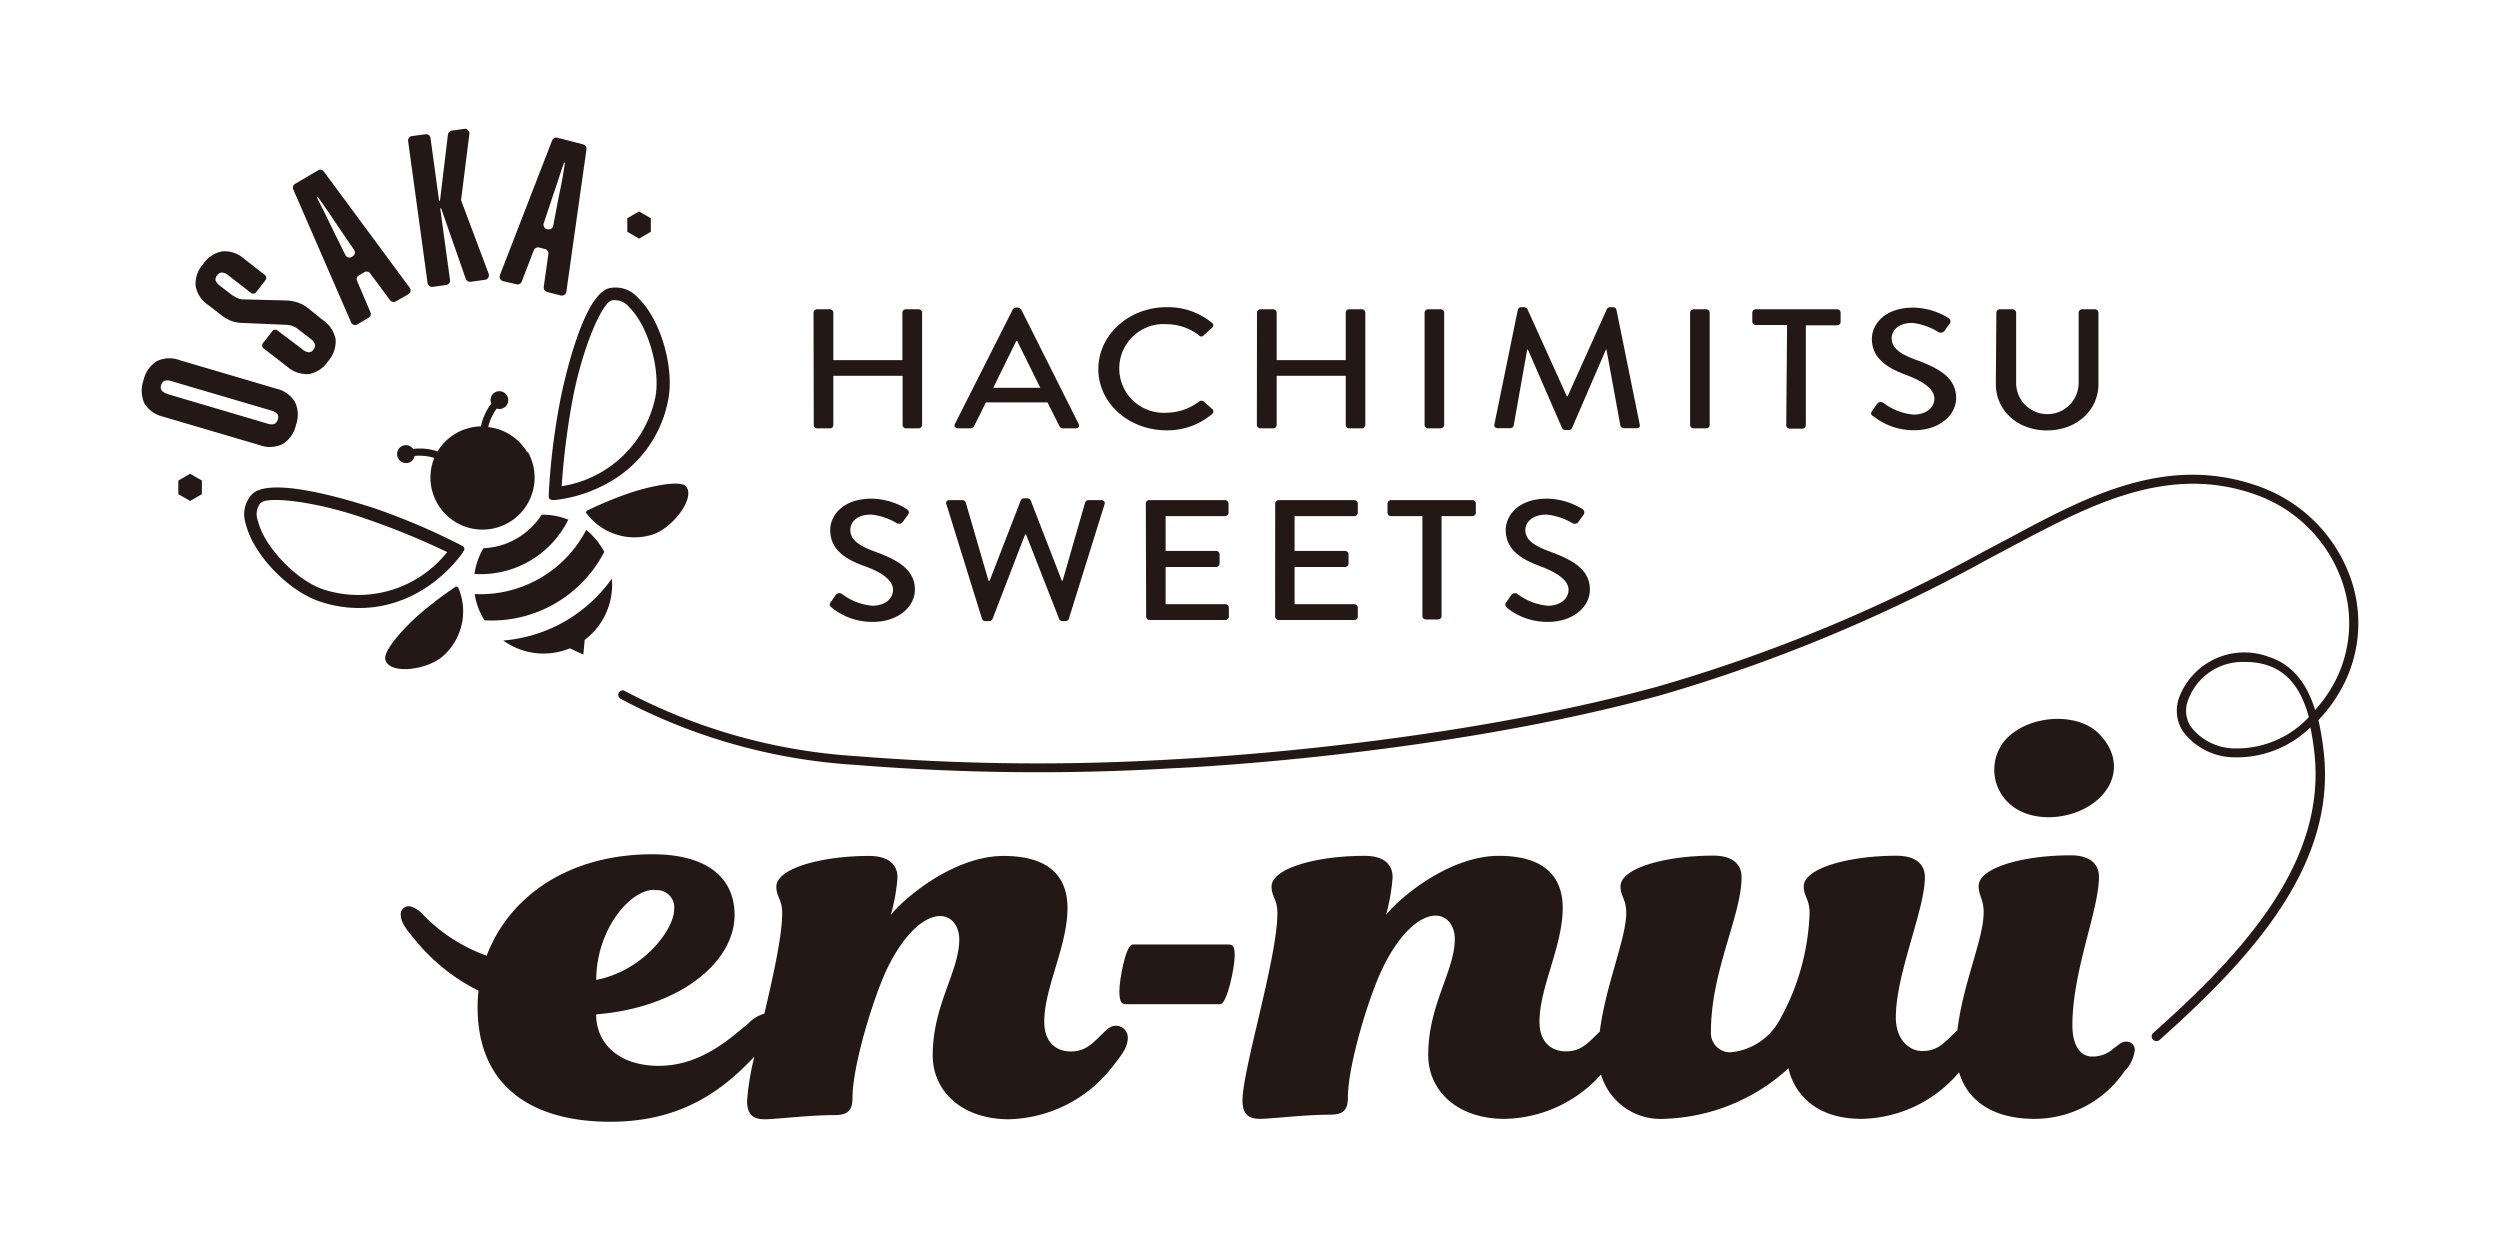 <svg id="レイヤー_10" data-name="レイヤー 10" xmlns="http://www.w3.org/2000/svg" viewBox="0 0 240 120"><defs><style>.cls-1{fill:#231815;}</style></defs><path class="cls-1" d="M207,99.94a.42.42,0,0,1-.32-.15.43.43,0,0,1,0-.6c8.77-7.81,16.71-16.49,15.49-27-.09-.79-.21-1.59-.37-2.37a10.11,10.11,0,0,1-7.66,2.87,6.22,6.22,0,0,1-4.61-2.52,3.69,3.69,0,0,1-.27-3.37,6.69,6.69,0,0,1,8.52-3.75c2.47.78,3.76,2.81,4.47,5.11A13.53,13.53,0,0,0,224,65.72a12.17,12.17,0,0,0,.7-10.29,13.57,13.57,0,0,0-8.14-7.94c-8.39-3-15.92,1-23.19,4.85l-2.65,1.41a153.44,153.44,0,0,1-31.32,13c-20.51,5.62-44.17,6.9-46.8,7a217.91,217.91,0,0,1-30.47-.32,55.19,55.19,0,0,1-22.56-6.35.44.44,0,0,1-.17-.58.42.42,0,0,1,.58-.17,54.6,54.6,0,0,0,22.23,6.26,217.84,217.84,0,0,0,30.35.31c2.62-.13,26.2-1.4,46.61-7A151.64,151.64,0,0,0,190.34,53l2.65-1.4c7.44-4,15.13-8.05,23.88-4.9a14.45,14.45,0,0,1,8.65,8.43,13,13,0,0,1-.75,11,14.37,14.37,0,0,1-2.2,3,26.86,26.86,0,0,1,.5,3c1.26,10.89-6.84,19.76-15.78,27.73A.43.43,0,0,1,207,99.94Zm8.52-36.39a5.56,5.56,0,0,0-5.42,3.55,2.83,2.83,0,0,0,.19,2.62,5.35,5.35,0,0,0,4,2.12,9.46,9.46,0,0,0,7.36-3c-.62-2.3-1.76-4.28-4.06-5A6.59,6.59,0,0,0,215.53,63.55Z"/><path class="cls-1" d="M201.63,76.53c1.69-1.68,1.86-4.11-.17-6.13s-6.53-1.8-8.78.45a4.37,4.37,0,0,0,.11,6.19C194.93,79.18,199.38,78.79,201.63,76.53Z"/><path class="cls-1" d="M204.12,100c-.48,0-.63.24-1.19.63a3,3,0,0,1-2.07.8c-1.12,0-1.91-1-1.91-3,0-5.25,2.55-11.06,2.55-14.25,0-1.35-1-2.07-2.71-2.07-4.62,0-8.84,1.2-8.84,2.95,0,1,.48,1.19.48,2.55,0,2.52-2,6.83-2.52,11.3a4.66,4.66,0,0,0-.35.32c-1,1-1.67,1.67-3,1.67S182,99.75,182,97.68c0-4.22,2.79-10.35,2.79-13.46,0-1.35-1-2.07-2.71-2.07-4.62,0-8.92,1.2-8.92,2.95,0,1,.56,1.19.56,2.55a22.47,22.47,0,0,1-2.79,10.11,6,6,0,0,1-4.77,3.26,1.85,1.85,0,0,1-1.91-2c0-5.81,2.94-11.15,2.94-14.81,0-1.35-1-2.07-2.71-2.07-4.61,0-8.91,1.2-8.91,2.95,0,1,.55,1.19.55,2.55,0,2.44-2,7-2.54,11.39l-.24.23c-1,1-1.67,1.67-3,1.67s-2.55-.79-2.55-2.86c0-3.27,2.23-7.25,2.23-10.91,0-3-1.76-5-6.13-5-4.7,0-9.4,3.9-10.83,5.66a18.72,18.72,0,0,0,.63-3.59c0-1.35-.95-2.07-2.7-2.07-4.62,0-8.92,1.2-8.92,2.95,0,1,.56,1.19.56,2.55,0,4.3-3.35,15-3.35,18,0,1.35.64,1.75,1.68,1.75s4.3-.4,6.68-.4c1.2,0,1.76-.32,1.76-1.67,0-3.1,2.06-9.87,3.42-12.58,1.75-3.5,3.66-4.86,5-4.86,1.12,0,1.84,1,1.84,2.23,0,3.11-2.55,6.29-2.55,11.15,0,3.42,2.78,6.13,7.32,6.13a12.69,12.69,0,0,0,9.27-4.26,5.94,5.94,0,0,0,6,4.26,18.47,18.47,0,0,0,12-4.86s.72,4.86,7,4.86a12.51,12.51,0,0,0,9.37-4.47c.78,2.61,3.09,4.47,7.26,4.47a10.43,10.43,0,0,0,8.6-4.54,3.49,3.49,0,0,0,1-2A.77.77,0,0,0,204.12,100Z"/><path class="cls-1" d="M107.15,98.47c-.47,0-.79.24-1.35.8-1,1-1.67,1.67-3,1.67s-2.55-.79-2.55-2.86c0-3.27,2.23-7.25,2.23-10.91,0-3-1.75-5-6.13-5-4.7,0-9.4,3.9-10.83,5.66a18.45,18.45,0,0,0,.64-3.59c0-1.35-1-2.07-2.71-2.07-4.62,0-8.92,1.2-8.92,2.95,0,1,.56,1.19.56,2.55,0,2.17-.86,6-1.71,9.64a3.39,3.39,0,0,0-1.55.95c-1.75,1.43-4.54,4.06-8.6,4.06-3.82,0-6-2.15-6-4.94,8-.64,13.29-5,13.29-9.55,0-3.43-2.47-5.82-7.88-5.82-8.26,0-13.85,4.22-15.92,9.74a16.19,16.19,0,0,1-6.06-3.89A2.49,2.49,0,0,0,39.32,87a.77.77,0,0,0-.85.76c0,.67.33,1.22,1.28,2.35a18.56,18.56,0,0,0,6.19,5,13.82,13.82,0,0,0-.09,1.58c0,7.65,5.26,11,12.74,11,7.32,0,11.21-3.51,13.83-6.25a24.52,24.52,0,0,0-.7,4.26c0,1.35.64,1.75,1.68,1.75s4.3-.4,6.68-.4c1.2,0,1.76-.32,1.76-1.67,0-3.1,2.07-9.87,3.42-12.58,1.75-3.5,3.66-4.86,5-4.86,1.11,0,1.83,1,1.83,2.23,0,3.11-2.55,6.29-2.55,11.15,0,3.42,2.79,6.13,7.32,6.13A13,13,0,0,0,107,102.14c.79-1,1.27-1.67,1.27-2.55A1.14,1.14,0,0,0,107.15,98.47Zm-44.34-13a1.66,1.66,0,0,1,1.91,1.83c0,1.91-2.95,5.89-7.48,6.77C57.24,89.32,60.42,85.42,62.81,85.42Z"/><path class="cls-1" d="M117.81,90.67h-9.07c-.68,0-1.28,3.43-1.28,4.46s.2,1.27.6,1.27h9.08c.67,0,1.39-3.58,1.39-4.61S118.37,90.67,117.81,90.67Z"/><path class="cls-1" d="M50.61,43.41A5,5,0,0,0,46.87,41a4.74,4.74,0,0,1,.82-1.78.83.83,0,0,0,.77-.13.85.85,0,0,0,.15-1.2.84.84,0,0,0-1.2-.15.83.83,0,0,0-.24,1,5.4,5.4,0,0,0-1,2.19A5,5,0,0,0,42,43.34a5.16,5.16,0,0,0-2.34-.24.85.85,0,0,0-1-.31.86.86,0,1,0,.65,1.6.85.85,0,0,0,.5-.62,4.79,4.79,0,0,1,1.88.19,5,5,0,1,0,9-.55Z"/><path class="cls-1" d="M44.35,53.15l.16-.25a.31.31,0,0,0-.09-.47l-.28-.15a63.7,63.7,0,0,0-8.32-3.53h0c-.1,0-9.62-3.32-11.63-1.3a2.83,2.83,0,0,0-.59,2.86c.7,2.92,4.11,6.47,7.15,7.45a11.75,11.75,0,0,0,5.71.44,11.93,11.93,0,0,0,4.32-1.71A13.53,13.53,0,0,0,44.35,53.15ZM31.12,56.61c-2.61-.83-5.75-4.1-6.35-6.58A1.75,1.75,0,0,1,25,48.3a1.13,1.13,0,0,1,.59-.24c1.58-.27,5.65.35,9.78,1.83h0A70.68,70.68,0,0,1,42.93,53,10.9,10.9,0,0,1,31.12,56.61Z"/><path class="cls-1" d="M40.31,58.93C39,60.05,36.71,62.47,37,63.35c.39,1.44,4.08,1,5.61-.44A5.74,5.74,0,0,0,44,56.43a.2.2,0,0,0-.28-.09A36.07,36.07,0,0,0,40.31,58.93Z"/><path class="cls-1" d="M58,46.56a11.51,11.51,0,0,0,6.12-8.05c.68-3.12-.69-7.85-2.87-9.92a2.86,2.86,0,0,0-2.78-.92c-2.75.73-4.66,10.63-4.68,10.73h0a65.86,65.86,0,0,0-1.11,9s0,.1,0,.32S53,48,53,48l.29,0A13.47,13.47,0,0,0,58,46.56Zm-4.08.12a72.86,72.86,0,0,1,1-8.07h0c.79-4.32,2.28-8.15,3.31-9.38a1.11,1.11,0,0,1,.5-.39,1.74,1.74,0,0,1,1.64.62c1.85,1.76,3.1,6.12,2.52,8.79A10.9,10.9,0,0,1,53.89,46.68Z"/><path class="cls-1" d="M60.32,47.37c1.63-.57,4.87-1.34,5.51-.7,1,1.06-1.21,4-3.18,4.65a5.78,5.78,0,0,1-6.32-2A.19.19,0,0,1,56.4,49,36.53,36.53,0,0,1,60.32,47.37Z"/><path class="cls-1" d="M54.25,59.64a14.25,14.25,0,0,1-5.94,1.85,6.62,6.62,0,0,0,6.4.75l1.29.6.13-1.41a6.64,6.64,0,0,0,2.61-5.88A14.37,14.37,0,0,1,54.25,59.64Z"/><path class="cls-1" d="M54.59,49.9A6.72,6.72,0,0,0,52,49.41a7,7,0,0,1-2.4,2.29,6.94,6.94,0,0,1-3.19.93,6.62,6.62,0,0,0-.86,2.47,9.38,9.38,0,0,0,9-5.2Z"/><path class="cls-1" d="M58,53c0-.09-.08-.18-.13-.27a7,7,0,0,0-1.59-1.86,11.46,11.46,0,0,1-10.71,6.16,6.77,6.77,0,0,0,.82,2.33l.12.19A12.17,12.17,0,0,0,58,53Z"/><path class="cls-1" d="M15.66,40a2.83,2.83,0,0,1-1.8-1.28,3,3,0,0,1-.08-2.23,2.9,2.9,0,0,1,1.28-1.82,2.78,2.78,0,0,1,2.2-.09l9.26,2.73a2.83,2.83,0,0,1,1.8,1.28,2.88,2.88,0,0,1,.09,2.22,2.85,2.85,0,0,1-1.28,1.82,2.8,2.8,0,0,1-2.21.1Zm.45-2.16,9.51,2.81a1.2,1.2,0,0,0,.7.06.57.57,0,0,0,.33-.41.56.56,0,0,0,0-.53A1.22,1.22,0,0,0,26,39.4l-9.51-2.8a1.11,1.11,0,0,0-.68-.05.6.6,0,0,0-.34.42.6.6,0,0,0,.05.52A1.18,1.18,0,0,0,16.11,37.82Z"/><path class="cls-1" d="M20,29.29a2.79,2.79,0,0,1-1.22-1.84,2.79,2.79,0,0,1,.71-2.08,2.85,2.85,0,0,1,1.85-1.24,2.8,2.8,0,0,1,2.09.71l2,1.56a.35.35,0,0,1,.06.49l-.9,1.16a.34.34,0,0,1-.49.07l-2.16-1.67a1.13,1.13,0,0,0-.63-.29.62.62,0,0,0-.47.27.6.6,0,0,0-.14.5,1.26,1.26,0,0,0,.45.53l.84.64a3.45,3.45,0,0,0,.73.48,1.45,1.45,0,0,0,.56.16l4,.1a4.29,4.29,0,0,1,1.26.19,3,3,0,0,1,1,.53L31,30.73a2.88,2.88,0,0,1,1.22,1.85,2.91,2.91,0,0,1-.73,2.11,2.87,2.87,0,0,1-1.83,1.22,2.89,2.89,0,0,1-2.1-.72l-2.26-1.75a.35.35,0,0,1-.06-.49l.9-1.16a.34.34,0,0,1,.49-.07L29,33.51a1.12,1.12,0,0,0,.64.31.54.54,0,0,0,.45-.26.57.57,0,0,0,.14-.52,1.14,1.14,0,0,0-.45-.54l-1.2-.93a2.12,2.12,0,0,0-.51-.28,2.21,2.21,0,0,0-.6-.11L23.21,31a3.29,3.29,0,0,1-1-.19,3.8,3.8,0,0,1-1-.58Z"/><path class="cls-1" d="M33.69,30.91,28.15,18.18a.42.42,0,0,1,.18-.53l2.21-1.3a.42.42,0,0,1,.55.12l8.24,11.15a.42.42,0,0,1-.12.62L38,28.93a.42.42,0,0,1-.55-.11l-1.92-2.58a.42.42,0,0,0-.55-.11l-.53.31a.42.42,0,0,0-.17.53l1.28,3a.41.41,0,0,1-.17.53l-1.12.66A.42.42,0,0,1,33.69,30.91Zm.06-6.24.09-.06A.42.42,0,0,0,34,24L32.2,21.36c-.17-.27-.38-.58-.62-.93l-1.06-1.52-.09.06c.09.19.33.66.71,1.41l.62,1.27,1.4,2.84A.42.42,0,0,0,33.75,24.67Z"/><path class="cls-1" d="M41.05,27.19,39.18,13.55a.44.44,0,0,1,.37-.49l1.29-.17a.42.42,0,0,1,.49.37l.82,6h.09L43,12.92a.44.44,0,0,1,.37-.38l1.2-.17a.44.44,0,0,1,.49.49l-.78,6.2a.5.5,0,0,0,0,.21l2.63,7a.44.44,0,0,1-.34.59l-1.39.19a.45.45,0,0,1-.47-.29L42.35,20h-.09l.94,6.87a.42.42,0,0,1-.37.49l-1.29.18A.44.44,0,0,1,41.05,27.19Z"/><path class="cls-1" d="M48,26.39l5-12.9a.45.45,0,0,1,.52-.27l2.45.64a.44.44,0,0,1,.33.49L54.37,28a.44.44,0,0,1-.55.36l-1.29-.33a.45.45,0,0,1-.33-.49l.44-3.14a.42.42,0,0,0-.32-.49l-.56-.15a.45.45,0,0,0-.52.27l-1.15,3a.43.43,0,0,1-.52.26L48.34,27A.45.45,0,0,1,48,26.39ZM52.5,22h.07a.43.43,0,0,0,.54-.34l.6-3.12c.07-.31.14-.67.22-1.09s.18-1,.31-1.83l-.1,0c-.07.2-.24.7-.5,1.5-.18.55-.33,1-.45,1.34l-1,3A.45.45,0,0,0,52.5,22Z"/><polygon class="cls-1" points="18.25 45.48 17.12 46.13 17.12 47.44 18.25 48.09 19.38 47.44 19.38 46.13 18.25 45.48"/><polygon class="cls-1" points="60.22 20.95 61.35 20.3 62.48 20.95 62.48 22.25 61.35 22.91 60.22 22.25 60.22 20.95"/><path class="cls-1" d="M78.1,30a.34.34,0,0,1,.34-.31h1.2A.33.33,0,0,1,80,30v4.57h6.63V30a.34.34,0,0,1,.35-.31h1.2a.34.34,0,0,1,.34.31V40.81a.33.33,0,0,1-.34.31H87a.33.33,0,0,1-.35-.31V36.08H80v4.73a.32.32,0,0,1-.34.31h-1.2a.33.33,0,0,1-.34-.31Z"/><path class="cls-1" d="M91.67,40.7l5.56-11a.46.46,0,0,1,.31-.18h.18a.48.48,0,0,1,.31.18l5.52,11c.11.21,0,.42-.3.42H102.1a.41.41,0,0,1-.41-.24l-1.13-2.25H94.64c-.36.76-.74,1.5-1.11,2.25a.45.45,0,0,1-.41.24H92C91.7,41.12,91.56,40.91,91.67,40.7Zm8.2-3.47-2.22-4.49h-.09l-2.21,4.49Z"/><path class="cls-1" d="M112,29.49A6.64,6.64,0,0,1,116.36,31a.29.29,0,0,1,0,.46l-.8.73a.28.28,0,0,1-.45,0A5.22,5.22,0,0,0,112,31.12a4.26,4.26,0,1,0,0,8.5,5.21,5.21,0,0,0,3.12-1.08.35.35,0,0,1,.43,0l.84.74a.29.29,0,0,1,0,.44,6.59,6.59,0,0,1-4.4,1.59c-3.63,0-6.55-2.61-6.55-5.88S108.35,29.49,112,29.49Z"/><path class="cls-1" d="M120.67,30a.34.34,0,0,1,.34-.31h1.2a.34.34,0,0,1,.35.31v4.57h6.63V30a.33.33,0,0,1,.34-.31h1.2a.34.34,0,0,1,.34.31V40.81a.33.33,0,0,1-.34.31h-1.2a.32.32,0,0,1-.34-.31V36.08h-6.63v4.73a.33.33,0,0,1-.35.31H121a.33.33,0,0,1-.34-.31Z"/><path class="cls-1" d="M136.76,30a.34.34,0,0,1,.34-.31h1.2a.34.34,0,0,1,.34.31V40.81a.33.33,0,0,1-.34.31h-1.2a.33.33,0,0,1-.34-.31Z"/><path class="cls-1" d="M145.71,29.74a.35.35,0,0,1,.32-.25h.29a.4.4,0,0,1,.31.18l3.79,8.38h.07l3.77-8.38a.36.36,0,0,1,.31-.18h.29a.35.35,0,0,1,.32.25l2.23,11c.06.23-.07.37-.32.37h-1.18a.37.37,0,0,1-.35-.23l-1.34-7.32h-.05l-3.26,7.54a.32.32,0,0,1-.31.18h-.33a.34.34,0,0,1-.31-.18l-3.28-7.54h-.07l-1.3,7.32a.34.34,0,0,1-.33.23H143.8c-.25,0-.38-.14-.34-.37Z"/><path class="cls-1" d="M162.25,30a.34.34,0,0,1,.34-.31h1.2a.34.34,0,0,1,.34.31V40.81a.33.33,0,0,1-.34.31h-1.2a.33.33,0,0,1-.34-.31Z"/><path class="cls-1" d="M171.56,31.2h-3a.33.33,0,0,1-.34-.31V30a.33.33,0,0,1,.34-.31h7.8a.33.33,0,0,1,.34.31v.92a.33.33,0,0,1-.34.31h-3v9.61a.33.33,0,0,1-.34.31h-1.2a.33.33,0,0,1-.34-.31Z"/><path class="cls-1" d="M179.71,39.47c.16-.21.31-.46.47-.67a.44.44,0,0,1,.62-.13,5.55,5.55,0,0,0,2.9,1.13c1.25,0,2-.69,2-1.53S184.8,36.67,183,36s-3.3-1.58-3.3-3.47c0-1.28,1.09-3,4-3a6.59,6.59,0,0,1,3.35,1,.37.37,0,0,1,.11.56c-.15.19-.31.42-.45.62a.46.46,0,0,1-.64.16A6,6,0,0,0,183.6,31c-1.52,0-2,.86-2,1.47,0,.93.79,1.51,2.3,2.06,2.1.77,3.89,1.67,3.89,3.67,0,1.71-1.68,3.1-4,3.1a6.15,6.15,0,0,1-3.89-1.3C179.65,39.86,179.53,39.75,179.71,39.47Z"/><path class="cls-1" d="M191.65,30a.34.34,0,0,1,.34-.31h1.21a.34.34,0,0,1,.35.31v6.76a3,3,0,0,0,6,0V30a.34.34,0,0,1,.35-.31h1.21a.34.34,0,0,1,.34.31v6.88c0,2.49-2.08,4.44-4.94,4.44s-4.91-1.95-4.91-4.44Z"/><path class="cls-1" d="M79.74,57.82c.16-.21.31-.46.47-.67a.44.44,0,0,1,.62-.13,5.59,5.59,0,0,0,2.9,1.13c1.25,0,2-.69,2-1.53S84.83,55,83,54.35s-3.3-1.58-3.3-3.48c0-1.27,1.09-3,4-3a6.59,6.59,0,0,1,3.35,1,.37.37,0,0,1,.11.56c-.15.19-.31.42-.45.62a.46.46,0,0,1-.64.16,6,6,0,0,0-2.44-.81c-1.53,0-2,.86-2,1.47,0,.93.8,1.51,2.3,2.06,2.1.77,3.9,1.67,3.9,3.67,0,1.71-1.69,3.1-4,3.1a6.16,6.16,0,0,1-3.9-1.3C79.69,58.21,79.56,58.1,79.74,57.82Z"/><path class="cls-1" d="M90.85,48.4c-.08-.23.07-.39.32-.39h1.22a.35.35,0,0,1,.32.23l2.19,7.52H95l3-7.74a.34.34,0,0,1,.31-.18h.32a.33.33,0,0,1,.31.18l3,7.74h.07l2.16-7.52a.36.36,0,0,1,.33-.23h1.21c.25,0,.4.16.33.39l-3.43,11a.34.34,0,0,1-.32.23h-.29a.34.34,0,0,1-.31-.18l-3.19-8.14h-.09l-3.14,8.14a.33.33,0,0,1-.3.18H94.6a.35.35,0,0,1-.33-.23Z"/><path class="cls-1" d="M110,48.32a.33.33,0,0,1,.34-.31h7.25a.34.34,0,0,1,.35.31v.92a.34.34,0,0,1-.35.31H111.9v3.34h4.84a.34.34,0,0,1,.34.31v.92a.33.33,0,0,1-.34.31H111.9V58h5.72a.34.34,0,0,1,.35.31v.9a.33.33,0,0,1-.35.31h-7.25a.33.33,0,0,1-.34-.31Z"/><path class="cls-1" d="M122.42,48.32a.34.34,0,0,1,.35-.31H130a.34.34,0,0,1,.35.31v.92a.34.34,0,0,1-.35.31h-5.72v3.34h4.84a.34.34,0,0,1,.34.31v.92a.33.33,0,0,1-.34.31h-4.84V58H130a.34.34,0,0,1,.35.31v.9a.33.33,0,0,1-.35.31h-7.24a.33.33,0,0,1-.35-.31Z"/><path class="cls-1" d="M136.55,49.55h-3a.34.34,0,0,1-.35-.31v-.92a.34.34,0,0,1,.35-.31h7.79a.33.33,0,0,1,.34.31v.92a.33.33,0,0,1-.34.31h-2.95v9.61a.34.34,0,0,1-.35.31H136.9a.34.34,0,0,1-.35-.31Z"/><path class="cls-1" d="M144.6,57.82c.16-.21.3-.46.47-.67a.43.43,0,0,1,.61-.13,5.63,5.63,0,0,0,2.9,1.13c1.25,0,2-.69,2-1.53s-.94-1.6-2.74-2.27-3.29-1.58-3.29-3.48c0-1.27,1.08-3,4-3a6.65,6.65,0,0,1,3.36,1,.37.37,0,0,1,.1.56l-.45.62a.44.44,0,0,1-.63.16,6.1,6.1,0,0,0-2.45-.81c-1.52,0-2.05.86-2.05,1.47,0,.93.8,1.51,2.3,2.06,2.11.77,3.9,1.67,3.9,3.67,0,1.71-1.68,3.1-4,3.1a6.19,6.19,0,0,1-3.9-1.3C144.54,58.21,144.41,58.1,144.6,57.82Z"/></svg>